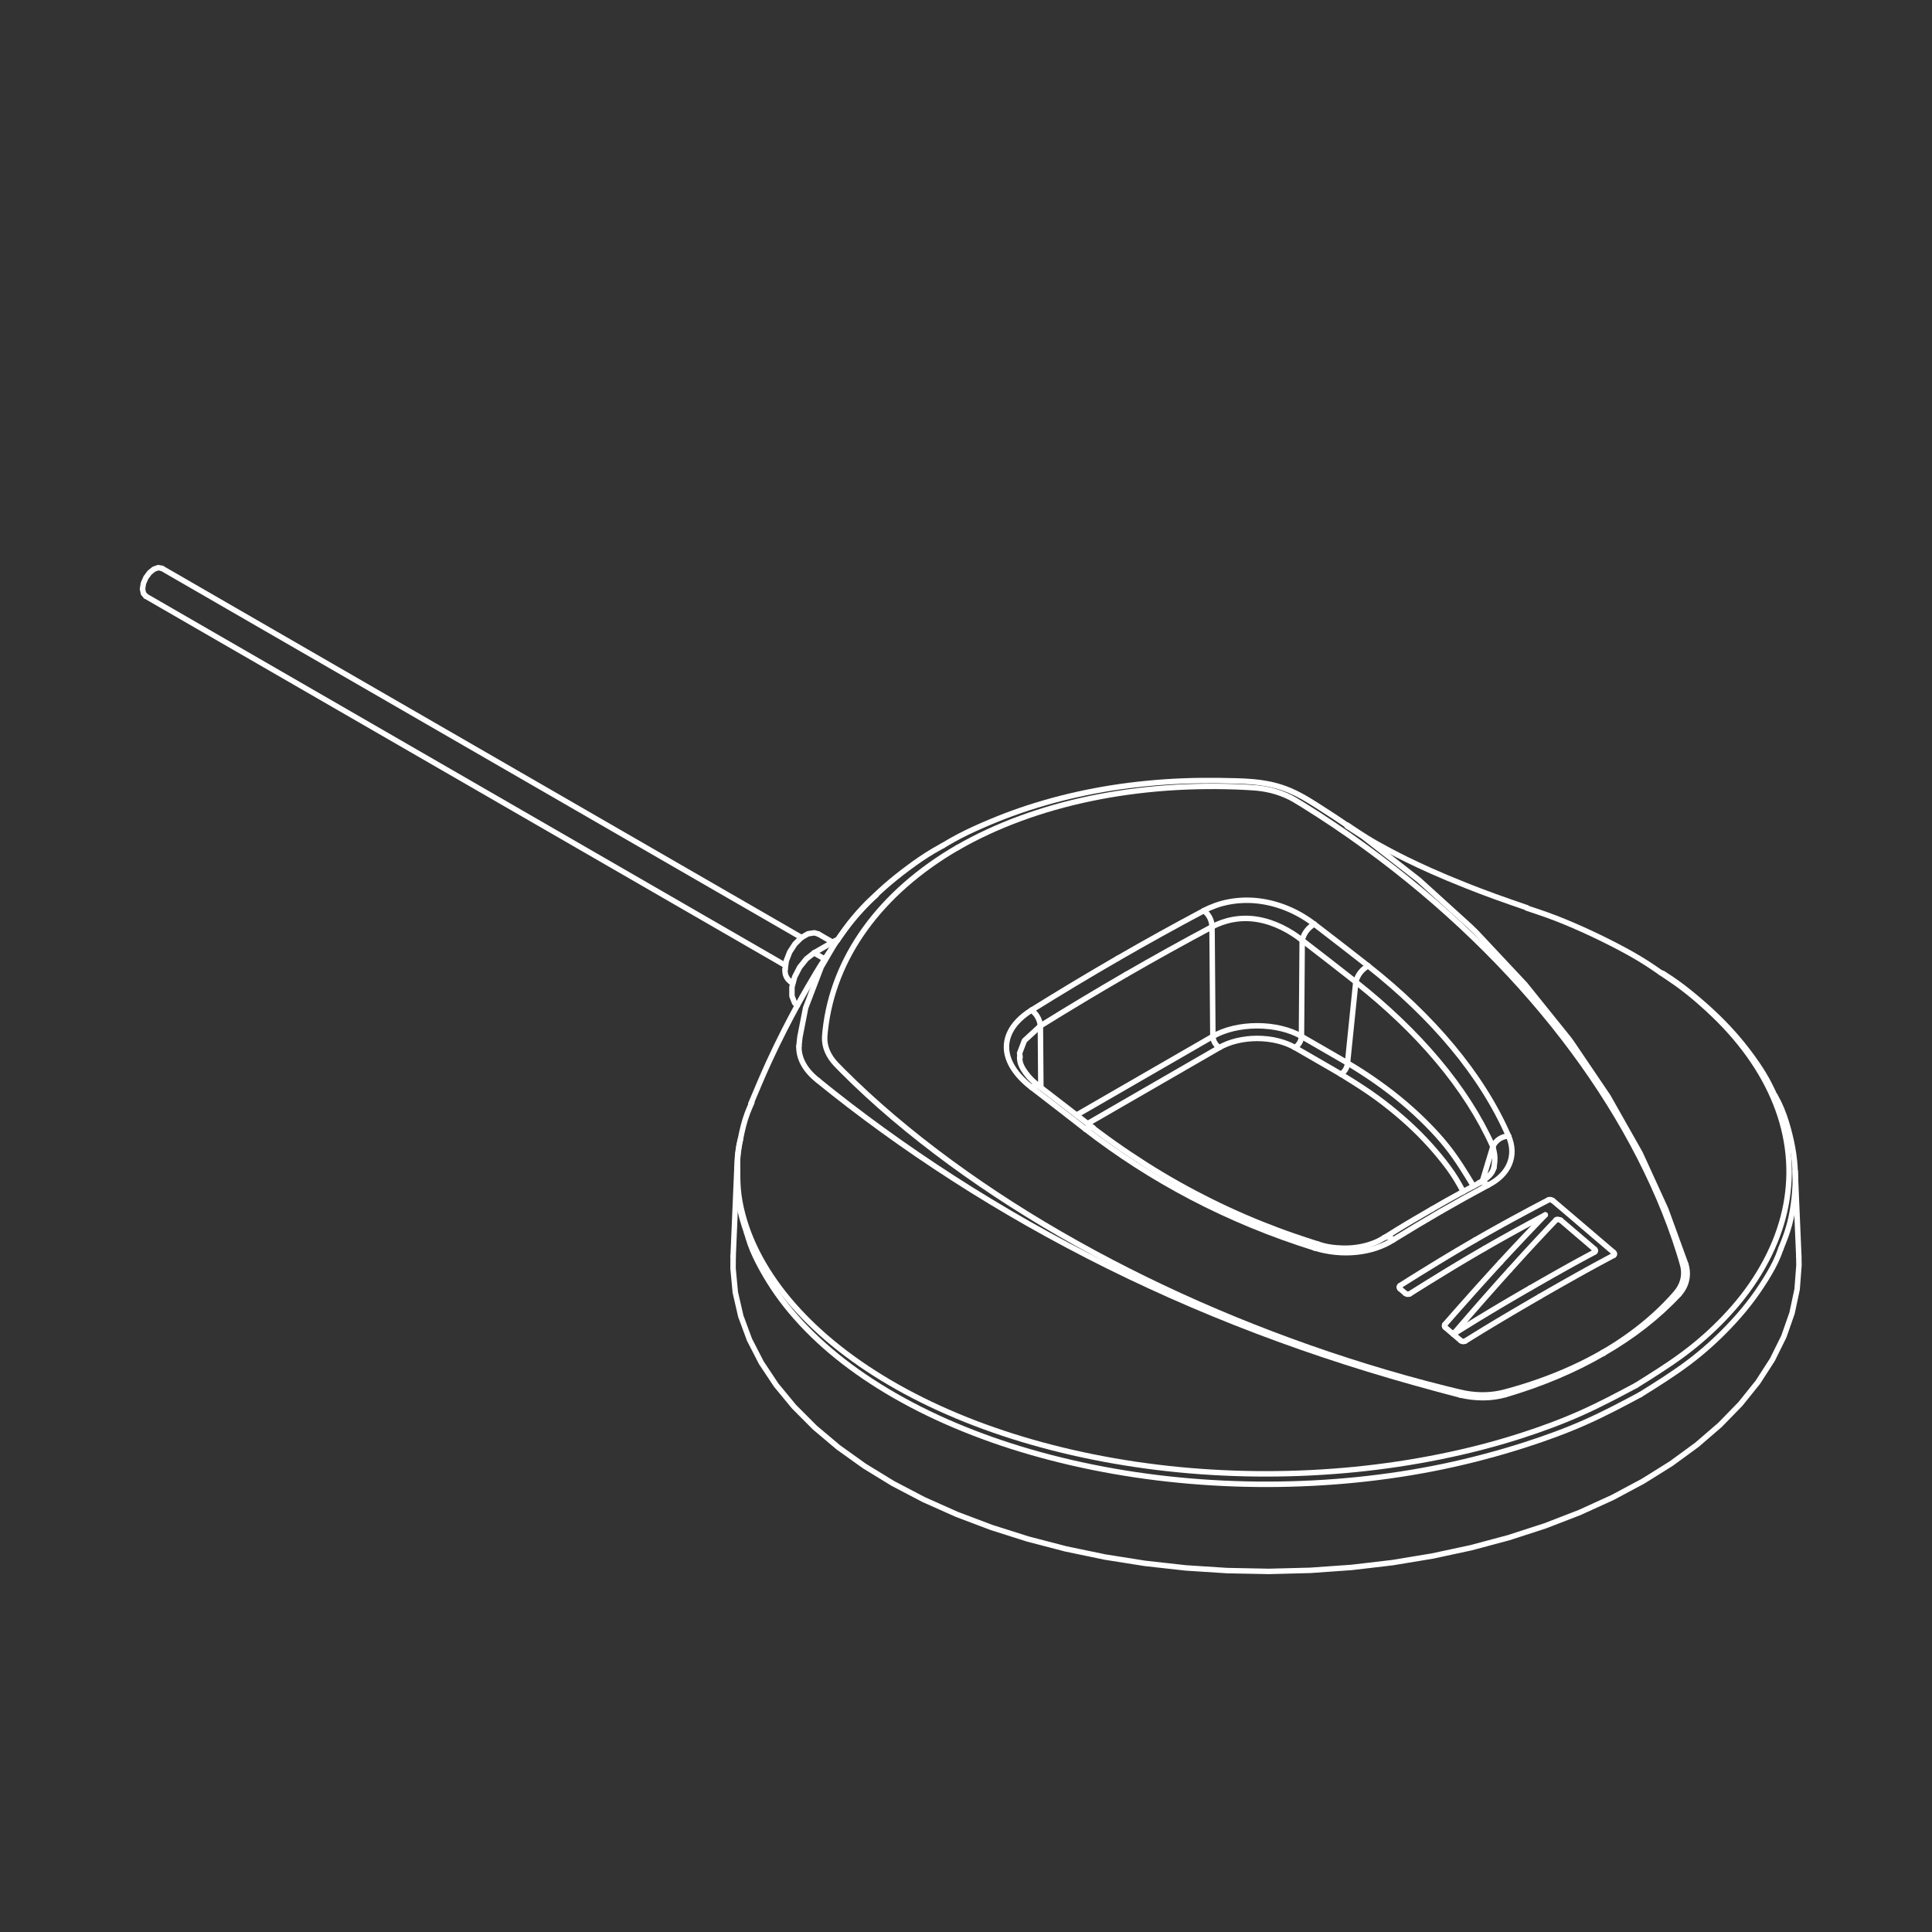 <svg viewBox="0 0 1417.32 1417.32" version="1.1" height="500mm" width="500mm" xmlns="http://www.w3.org/2000/svg" id="HC_charger">
  
  <rect x="0" y="0" width="1417.32" height="1417.32" fill="#333333" stroke="none"/>
  
  <defs>
    <style>
      .st0 {
        fill: none;
        stroke: #fff;
        stroke-linecap: round;
        stroke-linejoin: round;
        stroke-width: 4px;
      }
    </style>
  </defs>
  <g id="_x30_6IN">
    <g>
      <g id="SPLINE">
        <path d="M1091.6,869.45c-.07-.06-.15-.12-.22-.19-.41-.34-.84-.64-1.26-.89-.8-.47-1.6-.77-2.39-.94-.79-.16-1.56-.19-2.17.11-.22.11-.43.27-.63.42" class="st0"></path>
      </g>
      <g id="ARC">
        <path d="M1106.69,833.44c-5.02.12-9.51,3.13-11.52,7.73" class="st0"></path>
      </g>
      <g data-name="ARC" id="ARC1">
        <path d="M763.23,752.6c-.43-4.6-2.79-8.8-6.5-11.56" class="st0"></path>
      </g>
      <g data-name="SPLINE" id="SPLINE1">
        <path d="M1095.17,841.17c-1.21-2.71-2.49-5.43-3.83-8.13-1.34-2.7-2.74-5.39-4.19-8.07-2.92-5.36-6.07-10.68-9.46-15.96-3.39-5.28-7.02-10.53-10.86-15.72-3.84-5.19-7.89-10.31-12.16-15.38-8.52-10.14-17.89-20.06-27.93-29.65-5.02-4.8-10.21-9.52-15.56-14.16-2.68-2.32-5.4-4.63-8.16-6.91-2.76-2.29-5.57-4.56-8.4-6.8" class="st0"></path>
      </g>
      <g data-name="ARC" id="ARC2">
        <path d="M1003.7,708.58c-4.56,2.47-7.86,6.75-9.08,11.79" class="st0"></path>
      </g>
      <g id="LINE">
        <line y2="720.37" x2="994.62" y1="779.81" x1="988.54" class="st0"></line>
      </g>
      <g data-name="ARC" id="ARC3">
        <path d="M983.71,787.99c2.85-1.78,4.65-4.83,4.82-8.18" class="st0"></path>
      </g>
      <g data-name="SPLINE" id="SPLINE2">
        <path d="M763.23,752.6c10.49-6.52,20.98-12.92,31.47-19.21,10.49-6.29,20.99-12.48,31.49-18.54" class="st0"></path>
      </g>
      <g data-name="SPLINE" id="SPLINE3">
        <path d="M889.15,679.9c-10.49,5.59-20.99,11.31-31.48,17.13-10.5,5.82-20.99,11.76-31.49,17.82" class="st0"></path>
      </g>
      <g data-name="LINE" id="LINE1">
        <line y2="679.9" x2="889.15" y1="760.27" x1="889.76" class="st0"></line>
      </g>
      <g data-name="ARC" id="ARC4">
        <path d="M889.15,679.9c-.08-4.66-2.27-9.02-5.96-11.87" class="st0"></path>
      </g>
      <g data-name="ARC" id="ARC5">
        <path d="M889.76,760.27c.17,3.35,1.95,6.41,4.77,8.22" class="st0"></path>
      </g>
      <g data-name="ARC" id="ARC6">
        <path d="M964.18,677.94c-4.51,2.51-7.74,6.82-8.89,11.85" class="st0"></path>
      </g>
      <g data-name="SPLINE" id="SPLINE4">
        <path d="M955.29,689.8c-1.1-.88-2.24-1.75-3.42-2.59-1.17-.84-2.38-1.66-3.63-2.46-2.49-1.59-5.16-3.1-7.93-4.45s-5.66-2.55-8.69-3.55c-3.02-1-6.08-1.77-9.18-2.28-1.55-.26-3.12-.45-4.68-.57-1.56-.12-3.09-.17-4.61-.15-1.52.02-3.01.1-4.48.25-1.47.15-2.94.36-4.36.62-2.84.53-5.5,1.27-8.02,2.16-2.52.89-4.91,1.95-7.15,3.13" class="st0"></path>
      </g>
      <g data-name="SPLINE" id="SPLINE5">
        <path d="M889.76,760.27c2.14-1.24,4.49-2.35,7.01-3.31,2.52-.97,5.16-1.78,7.93-2.44,1.38-.33,2.8-.62,4.25-.87s2.92-.46,4.4-.63c2.95-.33,5.93-.5,8.95-.5,1.51,0,3.03.04,4.53.13,1.51.09,2.99.21,4.46.38,2.94.34,5.81.83,8.6,1.5,1.4.33,2.77.71,4.09,1.11,1.32.41,2.6.85,3.84,1.33,2.48.96,4.8,2.05,6.95,3.29" class="st0"></path>
      </g>
      <g data-name="LINE" id="LINE2">
        <line y2="689.8" x2="955.29" y1="760.27" x1="954.76" class="st0"></line>
      </g>
      <g data-name="SPLINE" id="SPLINE6">
        <path d="M994.62,720.37c-6.52-5.15-13.09-10.26-19.65-15.36-6.56-5.09-13.12-10.17-19.68-15.22" class="st0"></path>
      </g>
      <g data-name="SPLINE" id="SPLINE7">
        <path d="M954.76,760.27c3.18,1.84,6.36,3.67,9.55,5.51,3.18,1.84,6.36,3.67,9.55,5.51,3.18,1.84,6.37,3.67,9.54,5.51,1.72,1,3.43,2,5.14,3.01h0" class="st0"></path>
      </g>
      <g data-name="ARC" id="ARC7">
        <path d="M949.99,768.49c2.82-1.81,4.6-4.87,4.77-8.22" class="st0"></path>
      </g>
      <g data-name="LINE" id="LINE3">
        <line y2="703.54" x2="605.02" y1="699.03" x1="597.2" class="st0"></line>
      </g>
      <g id="LWPOLYLINE">
        <polyline points="613.88 690.15 612.81 691.58 602.46 709.42 591.01 739.37 586.79 760.95 586.11 767.48 586.11 767.48 586.11 767.48" class="st0"></polyline>
      </g>
      <g data-name="SPLINE" id="SPLINE8">
        <path d="M541.11,856.46c-.02,5.36-.05,10.72.41,16.05.53,6.15,1.69,12.27,3.28,18.32,1.59,6.05,3.61,12.03,6.09,17.97,2.56,6.12,5.6,12.2,9.08,18.2,3.49,6,7.42,11.94,11.78,17.78,4.22,5.65,8.85,11.21,13.86,16.65,5.01,5.45,10.41,10.79,16.18,15.99,5.93,5.35,12.25,10.55,18.94,15.6,6.69,5.04,13.74,9.93,21.15,14.63,7.17,4.56,14.66,8.95,22.46,13.16,7.79,4.21,15.88,8.24,24.24,12.06,8.6,3.93,17.48,7.66,26.62,11.16,9.14,3.5,18.54,6.77,28.16,9.81,9.34,2.95,18.89,5.68,28.62,8.17,9.73,2.5,19.64,4.76,29.69,6.79,10.34,2.08,20.83,3.92,31.44,5.49,10.61,1.57,21.33,2.88,32.12,3.92,10.49,1.01,21.05,1.77,31.65,2.27,10.6.5,21.23.76,31.87.75,10.94,0,21.88-.27,32.77-.81,10.9-.54,21.76-1.34,32.54-2.41,10.49-1.04,20.9-2.34,31.21-3.88,10.31-1.54,20.5-3.33,30.56-5.36,10.35-2.08,20.56-4.41,30.56-6.99,10-2.58,19.78-5.42,29.35-8.49,15.35-4.92,30.16-10.42,44.03-16.61,14.13-6.3,27.29-13.32,40.45-20.33" class="st0"></path>
      </g>
      <g data-name="SPLINE" id="SPLINE9">
        <path d="M1203.32,1023.12c-13.05,6.96-26.11,13.92-40.14,20.16-14.3,6.35-29.61,11.95-45.45,17-9.42,3-19.02,5.81-28.82,8.4-9.8,2.6-19.78,4.98-29.92,7.1-10.43,2.19-21.02,4.1-31.73,5.74-10.71,1.64-21.54,3.01-32.45,4.11-10.6,1.06-21.28,1.87-32,2.41-10.72.54-21.47.83-32.23.86-11.07.03-22.15-.22-33.18-.75-11.04-.52-22.03-1.32-32.95-2.39s-21.14-2.34-31.57-3.89c-10.42-1.55-20.74-3.36-30.91-5.41-10.46-2.11-20.77-4.48-30.89-7.1-10.12-2.62-20.04-5.49-29.74-8.6-9.42-3.02-18.62-6.28-27.57-9.75-8.96-3.47-17.66-7.16-26.09-11.05-8.67-4.01-17.05-8.24-25.11-12.67-8.06-4.43-15.79-9.06-23.17-13.87-7.18-4.68-14.02-9.54-20.5-14.56-6.49-5.02-12.62-10.2-18.37-15.53s-11.43-11.12-16.52-16.89c-5.1-5.77-9.79-11.67-14-17.68-4.1-5.84-7.75-11.78-11.08-17.79-3.33-6.01-6.33-12.1-8.53-18.28-.99-2.78-1.81-5.57-2.64-8.37" class="st0"></path>
      </g>
      <g data-name="SPLINE" id="SPLINE10">
        <path d="M1306.47,916.02c-.61,1.68-1.21,3.36-1.89,5.03-2.44,6.03-5.77,11.92-9.4,17.73-3.74,5.98-7.8,11.87-12.32,17.67-4.53,5.8-9.53,11.5-14.9,17.1-8.62,8.99-18.22,17.73-29.03,25.88-11.02,8.31-23.31,15.99-35.6,23.68" class="st0"></path>
      </g>
      <g data-name="LWPOLYLINE" id="LWPOLYLINE1">
        <polyline points="989.01 606.5 999.94 613.61 1040.89 645.54 1078.77 679.9 1083.19 684.23 1118.8 722.23 1150.75 761.93 1152.74 764.62 1179.64 804.37 1202.74 845.21 1203.7 847.09 1221.97 887.05 1236.76 927.64 1236.76 927.64 1236.76 927.64" class="st0"></polyline>
      </g>
      <g data-name="SPLINE" id="SPLINE11">
        <path d="M1200.21,1016.35c11.93-7.45,23.86-14.9,34.64-22.9,10.98-8.16,20.77-16.89,29.47-25.93,5.17-5.38,9.96-10.86,14.31-16.45,4.35-5.59,8.25-11.28,11.77-17.05,3.62-5.95,6.82-11.98,9.57-18.09,2.76-6.11,5.07-12.29,6.92-18.51,1.8-6.05,3.17-12.14,4.1-18.26.93-6.12,1.43-12.26,1.49-18.4.06-6.32-.35-12.63-1.22-18.93-.87-6.3-2.2-12.58-3.98-18.81-1.74-6.07-3.92-12.09-6.52-18.06s-5.62-11.87-9.07-17.7c-3.54-5.99-7.53-11.89-11.93-17.69-4.4-5.8-9.22-11.49-14.47-17.04-5.11-5.41-10.62-10.68-16.43-15.85-5.82-5.17-11.94-10.23-18.63-15.02-3.85-2.76-7.89-5.43-11.92-8.1" class="st0"></path>
      </g>
      <g data-name="LWPOLYLINE" id="LWPOLYLINE2">
        <polyline points="964.48 915.53 965.08 914.34 965.62 913.45 966.09 912.88 966.46 912.67 966.58 912.68" class="st0"></polyline>
      </g>
      <g data-name="LWPOLYLINE" id="LWPOLYLINE3">
        <polyline points="796.27 828.33 797.73 827.49 799.1 826.99 800.33 826.84 801.36 827.05 801.79 827.29" class="st0"></polyline>
      </g>
      <g data-name="SPLINE" id="SPLINE12">
        <path d="M1073.45,874.19c-1.7-3.12-3.39-6.25-5.29-9.33-3.55-5.78-7.81-11.41-12.39-16.95-4.48-5.42-9.27-10.75-14.45-15.95-5.22-5.24-10.83-10.34-16.77-15.32-6.06-5.08-12.46-10.04-19.3-14.77-6.89-4.77-14.22-9.32-21.55-13.87" class="st0"></path>
      </g>
      <g data-name="LINE" id="LINE4">
        <line y2="824.28" x2="797.89" y1="768.49" x1="894.53" class="st0"></line>
      </g>
      <g data-name="LWPOLYLINE" id="LWPOLYLINE4">
        <polyline points="756.73 797.7 758.19 796.89 759.56 796.41 760.79 796.28 761.83 796.52 762.31 796.8" class="st0"></polyline>
      </g>
      <g data-name="LWPOLYLINE" id="LWPOLYLINE5">
        <path d="M1095.93,856.72l.47-3.49c.38-2.83.25-5.71-.4-8.49l-.83-3.57h0" class="st0"></path>
      </g>
      <g data-name="LWPOLYLINE" id="LWPOLYLINE6">
        <polyline points="748.35 775.62 747.99 772.6 751.51 763.39 763.23 752.6 763.23 752.6 763.23 752.6" class="st0"></polyline>
      </g>
      <g data-name="LINE" id="LINE5">
        <line y2="841.17" x2="1095.17" y1="866.24" x1="1087.57" class="st0"></line>
      </g>
      <g data-name="LINE" id="LINE6">
        <line y2="752.6" x2="763.23" y1="797.81" x1="763.57" class="st0"></line>
      </g>
      <g data-name="SPLINE" id="SPLINE13">
        <path d="M988.54,779.81h0c7.63,4.52,14.92,9.25,21.86,14.16,6.94,4.9,13.52,9.98,19.71,15.22,6.02,5.09,11.68,10.34,16.99,15.71,5.32,5.37,10.3,10.86,14.74,16.49,7.35,9.32,13.22,19.03,19.08,28.74" class="st0"></path>
      </g>
      <g data-name="LINE" id="LINE7">
        <line y2="760.27" x2="889.76" y1="818" x1="789.75" class="st0"></line>
      </g>
      <g data-name="LINE" id="LINE8">
        <line y2="685.21" x2="600.41" y1="691.2" x1="610.77" class="st0"></line>
      </g>
      <g data-name="LINE" id="LINE9">
        <line y2="721.11" x2="581.57" y1="720.29" x1="580.16" class="st0"></line>
      </g>
      <g data-name="LINE" id="LINE10">
        <line y2="416.95" x2="118.83" y1="687.77" x1="587.96" class="st0"></line>
      </g>
      <g data-name="LINE" id="LINE11">
        <line y2="708.23" x2="576.15" y1="437.41" x1="107.02" class="st0"></line>
      </g>
      <g data-name="SPLINE" id="SPLINE14">
        <path d="M613.95,690.2c-2.93,4.29-5.86,8.59-8.7,12.97-4.28,6.6-8.35,13.41-12.31,20.24-2.92,5.04-5.77,10.09-8.56,15.19-3.08,5.65-6.09,11.37-9.03,17.15-3.92,7.72-7.74,15.56-11.38,23.53-4.58,10.03-8.87,20.27-13.17,30.5" class="st0"></path>
      </g>
      <g data-name="LINE" id="LINE12">
        <line y2="859.18" x2="1316.94" y1="921.5" x1="1319.61" class="st0"></line>
      </g>
      <g data-name="LINE" id="LINE13">
        <line y2="921.5" x2="537.84" y1="856.25" x1="540.63" class="st0"></line>
      </g>
      <g data-name="SPLINE" id="SPLINE15">
        <path d="M691.59,620.36c-2.26,1.25-4.51,2.5-6.71,3.8-6.59,3.87-12.7,8.13-18.6,12.53-5.93,4.41-11.65,8.96-17.06,13.71-5.4,4.75-10.48,9.7-15.32,14.79-4.82,5.06-9.4,10.27-13.43,15.75-2.18,2.95-4.19,5.98-6.21,9.02" class="st0"></path>
      </g>
      <g data-name="SPLINE" id="SPLINE16">
        <path d="M989.3,606.25c-1.07-.77-2.15-1.53-3.23-2.29-4.78-3.34-9.8-6.52-14.76-9.72-3.75-2.42-7.46-4.85-11.37-7.2-2.96-1.78-6.02-3.5-9.22-5.07-3.09-1.51-6.3-2.88-9.63-4.02-3.71-1.27-7.55-2.26-11.44-2.99-3.44-.65-6.92-1.11-10.39-1.42-3.89-.35-7.78-.51-11.66-.64-4.68-.15-9.34-.24-14-.29-8.54-.08-17.07,0-25.53.33-8.94.34-17.82.95-26.6,1.8-8.78.85-17.47,1.95-26.04,3.3-8.47,1.34-16.83,2.93-25.04,4.75-8.21,1.83-16.29,3.89-24.2,6.19-7.97,2.31-15.77,4.84-23.37,7.61-7.64,2.78-15.07,5.8-22.35,8.98-7.3,3.19-14.44,6.55-21.13,10.29-2.61,1.46-5.14,2.97-7.68,4.49" class="st0"></path>
      </g>
      <g data-name="SPLINE" id="SPLINE17">
        <path d="M1120.23,665.94c-8.11-2.79-16.21-5.58-24.18-8.47-6.93-2.52-13.76-5.13-20.51-7.81-4.73-1.88-9.43-3.79-14.08-5.74-3.88-1.63-7.73-3.29-11.54-5-3.04-1.35-6.07-2.73-9.07-4.14-3.02-1.41-6.02-2.85-9-4.31-4.17-2.05-8.29-4.16-12.36-6.32-5.74-3.03-11.39-6.15-16.83-9.51-4.83-2.98-9.49-6.14-14.15-9.29" class="st0"></path>
      </g>
      <g data-name="SPLINE" id="SPLINE18">
        <path d="M1301.1,801.88c-1.48-3.09-2.97-6.19-4.62-9.24-2.96-5.45-6.47-10.78-10.24-16.04-3.79-5.28-7.85-10.48-12.23-15.58-4.39-5.1-9.1-10.1-14.13-14.98-5.02-4.87-10.36-9.61-15.92-14.27-5.54-4.63-11.3-9.18-17.59-13.45-2.16-1.46-4.38-2.89-6.59-4.32" class="st0"></path>
      </g>
      <g data-name="SPLINE" id="SPLINE19">
        <path d="M966.6,912.61c-5.64-1.83-11.28-3.66-16.87-5.58-8.24-2.83-16.35-5.86-24.34-9.07-8.65-3.47-17.14-7.16-25.47-11.03-8.07-3.75-15.97-7.69-23.72-11.78-8.18-4.32-16.17-8.82-23.96-13.48-7.95-4.76-15.69-9.69-23.24-14.75-7.74-5.18-15.28-10.5-22.58-15.96-1.58-1.19-3.16-2.38-4.73-3.57" class="st0"></path>
      </g>
      <g data-name="SPLINE" id="SPLINE20">
        <path d="M1015.57,907.84c-.28.19-.56.37-.85.55-2.15,1.37-4.38,2.47-6.84,3.44-2.6,1.02-5.47,1.89-8.48,2.53-2.98.64-6.1,1.05-9.29,1.23-3.2.18-6.47.11-9.75-.17-3.27-.28-6.55-.77-9.7-1.6-1.38-.36-2.73-.79-4.08-1.22" class="st0"></path>
      </g>
      <g data-name="SPLINE" id="SPLINE21">
        <path d="M1050.43,887.06c-8.51,4.92-17.02,9.84-25.6,15.13-3.08,1.9-6.17,3.84-9.26,5.79" class="st0"></path>
      </g>
      <g data-name="SPLINE" id="SPLINE22">
        <path d="M1084.92,867.95c-7.79,4.15-15.58,8.31-23.42,12.74-3.67,2.07-7.34,4.2-11.02,6.33" class="st0"></path>
      </g>
      <g data-name="SPLINE" id="SPLINE23">
        <path d="M801.85,827.34c-.72-.56-1.43-1.11-2.15-1.67-12.51-9.69-24.96-19.27-37.41-28.85" class="st0"></path>
      </g>
      <g data-name="SPLINE" id="SPLINE24">
        <path d="M1095.93,856.72c-.39,1.11-.79,2.22-1.48,3.33-.84,1.34-2.11,2.68-3.56,3.92-1.24,1.06-2.61,2.05-4.46,3.04-.49.26-1.02.53-1.55.79" class="st0"></path>
      </g>
      <g data-name="SPLINE" id="SPLINE25">
        <path d="M762.37,796.82c-.57-.43-1.14-.87-1.69-1.31-2.32-1.84-4.27-3.73-5.98-5.67-1.58-1.8-2.94-3.64-4.03-5.45-1.12-1.86-1.94-3.68-2.31-5.37-.25-1.16-.3-2.26-.34-3.35" class="st0"></path>
      </g>
      <g data-name="LWPOLYLINE" id="LWPOLYLINE7">
        <polyline points="584.92 737.62 582.94 735.79 580.98 730.71 580.98 724.11 582.94 716.77 586.62 709.59 591.57 703.43 597.2 699.03" class="st0"></polyline>
      </g>
      <g data-name="LINE" id="LINE14">
        <line y2="689.91" x2="613" y1="699.03" x1="597.2" class="st0"></line>
      </g>
      <g data-name="LWPOLYLINE" id="LWPOLYLINE8">
        <polyline points="575.96 711.02 576.82 704.86 579.31 698.45 583.12 692.56 587.79 687.9 592.77 685.03 597.44 684.3 600.41 685.21" class="st0"></polyline>
      </g>
      <g data-name="ARC" id="ARC8">
        <path d="M575.96,711.02c-.48,3.64,1.15,7.23,4.2,9.27" class="st0"></path>
      </g>
      <g data-name="LWPOLYLINE" id="LWPOLYLINE9">
        <polyline points="104.57 432 105.21 427.94 107.02 423.77 109.73 420.11 112.92 417.53 116.12 416.42 118.83 416.95" class="st0"></polyline>
      </g>
      <g data-name="LWPOLYLINE" id="LWPOLYLINE10">
        <polyline points="107.02 437.41 107.02 437.41 105.21 435.33 104.57 432" class="st0"></polyline>
      </g>
      <g data-name="SPLINE" id="SPLINE26">
        <path d="M642.75,656.64c-.93.8-1.85,1.61-2.76,2.42-5.42,4.87-10.14,10.13-14.49,15.54-4.1,5.09-7.86,10.32-11.62,15.54" class="st0"></path>
      </g>
      <g data-name="SPLINE" id="SPLINE27">
        <path d="M586.11,767.48c-.04,1.12,0,2.25.12,3.36.12,1.12.32,2.23.61,3.34.57,2.22,1.46,4.44,2.66,6.57,1.19,2.13,2.68,4.19,4.47,6.19.9,1,1.87,1.99,2.91,2.96,1.04.97,2.17,1.92,3.33,2.82" class="st0"></path>
      </g>
      <g data-name="SPLINE" id="SPLINE28">
        <path d="M600.22,792.73c1.88,1.52,3.76,3.06,5.66,4.58,1.9,1.53,3.81,3.06,5.74,4.58,3.86,3.05,7.77,6.1,11.73,9.14,7.93,6.08,16.06,12.14,24.36,18.15,16.59,12.01,33.83,23.79,51.66,35.27,17.84,11.48,36.31,22.66,55.27,33.42,18.96,10.76,38.41,21.09,58.36,30.98,19.95,9.89,40.43,19.34,61.27,28.26,20.83,8.92,42.05,17.32,63.66,25.21,10.8,3.94,21.71,7.76,32.67,11.43,10.97,3.68,22,7.21,33.1,10.62,11.1,3.4,22.26,6.67,33.48,9.82,5.61,1.57,11.23,3.12,16.87,4.64,2.82.76,5.64,1.51,8.47,2.26,1.41.37,2.82.75,4.24,1.12s2.83.73,4.24,1.11" class="st0"></path>
      </g>
      <g data-name="SPLINE" id="SPLINE29">
        <path d="M1070.99,1023.33c2.81.69,5.68,1.2,8.56,1.54,2.87.34,5.72.5,8.54.49,1.41,0,2.81-.06,4.21-.15s2.79-.24,4.15-.43c2.73-.38,5.36-.92,7.88-1.65" class="st0"></path>
      </g>
      <g data-name="SPLINE" id="SPLINE30">
        <path d="M1104.33,1023.12c1.63-.5,3.27-.98,4.9-1.48,1.63-.5,3.25-1.01,4.86-1.53,3.22-1.04,6.41-2.12,9.57-3.23,6.31-2.23,12.48-4.62,18.48-7.15,6-2.53,11.85-5.21,17.55-8.03,5.69-2.82,11.23-5.8,16.59-8.9" class="st0"></path>
      </g>
      <g data-name="SPLINE" id="SPLINE31">
        <path d="M551.53,808.87c-1.13,2.55-2.25,5.1-3.22,7.67-2.36,6.24-3.8,12.58-5.06,18.91-1.22,6.13-2.26,12.26-2.2,18.43,0,.86.04,1.72.07,2.58" class="st0"></path>
      </g>
      <g data-name="SPLINE" id="SPLINE32">
        <path d="M547.77,904.32c-1.22-3.6-2.43-7.19-3.41-10.81-1.73-6.41-2.71-12.87-3.25-19.29-.52-6.22-.62-12.41-.45-18.59.18-6.23.64-12.45,2.24-18.63.1-.37.2-.74.3-1.11" class="st0"></path>
      </g>
      <g data-name="SPLINE" id="SPLINE33">
        <path d="M1302.03,803.47c.95,1.77,1.91,3.54,2.78,5.32,3.03,6.16,5.13,12.47,6.89,18.8,1.71,6.15,3.1,12.32,4.01,18.51.91,6.19,1.36,12.41,1.34,18.63-.01,6.4-.51,12.79-1.42,19.16-.91,6.37-2.23,12.73-4.25,19-1.41,4.41-3.17,8.77-4.92,13.13" class="st0"></path>
      </g>
      <g data-name="LWPOLYLINE" id="LWPOLYLINE11">
        <polyline points="1319.61 921.5 1319.72 928.23 1318.38 945.82 1314.66 963.3 1308.6 980.56 1300.22 997.49 1289.58 1013.99 1276.75 1029.96 1261.8 1045.31 1244.82 1059.94 1225.92 1073.75 1205.21 1086.68 1182.82 1098.64 1158.88 1109.55 1133.54 1119.35 1106.95 1127.98 1079.29 1135.39 1050.7 1141.53 1021.37 1146.37 991.48 1149.87 961.21 1152.01 930.74 1152.79 900.25 1152.19 869.94 1150.23 839.99 1146.9 810.58 1142.24 781.89 1136.27 754.09 1129.03 727.35 1120.55 701.84 1110.9 677.71 1100.14 655.1 1088.31 634.17 1075.51 615.02 1061.8 597.78 1047.28 582.56 1032.02 569.44 1016.13 558.51 999.69 549.83 982.81 543.46 965.59 539.43 948.14 537.77 930.55 537.84 921.5" class="st0"></polyline>
      </g>
      <g data-name="SPLINE" id="SPLINE34">
        <path d="M1175.68,992.25c-7.09,4.09-14.54,7.9-22.26,11.42-7.72,3.52-15.73,6.75-24.04,9.7-4.15,1.47-8.37,2.87-12.65,4.19-2.14.66-4.29,1.3-6.45,1.92-2.16.62-4.34,1.22-6.54,1.8-2.19.58-4.47,1.05-6.84,1.4-2.37.34-4.84.55-7.31.62s-4.97,0-7.48-.2-5.06-.56-7.54-1.03c-1.24-.24-2.45-.52-3.66-.81-1.21-.29-2.43-.57-3.64-.86-2.42-.58-4.84-1.17-7.26-1.78-4.83-1.2-9.64-2.44-14.44-3.71-9.6-2.54-19.14-5.21-28.63-8-18.97-5.58-37.74-11.64-56.3-18.15-18.56-6.52-36.82-13.47-54.76-20.82-17.94-7.36-35.58-15.13-52.9-23.32-8.66-4.09-17.24-8.29-25.71-12.58s-16.83-8.67-25.1-13.14c-16.52-8.95-32.64-18.27-48.33-27.97-7.84-4.85-15.59-9.8-23.2-14.84-7.61-5.03-15.09-10.15-22.44-15.35-14.69-10.4-28.85-21.13-42.44-32.21-13.59-11.08-26.62-22.54-38.88-34.31-3.07-2.94-6.09-5.91-9.06-8.89-1.49-1.49-2.96-2.99-4.4-4.5-1.44-1.51-2.73-3.1-3.82-4.72-1.09-1.62-1.98-3.28-2.69-4.96-.71-1.69-1.23-3.42-1.55-5.13-.32-1.72-.44-3.42-.38-5.11.03-.84.12-1.68.19-2.52.07-.84.15-1.67.24-2.51.35-3.33.84-6.64,1.42-9.93.59-3.29,1.28-6.56,2.09-9.81,1.61-6.5,3.66-12.9,6.14-19.19,1.24-3.14,2.59-6.26,4.04-9.34,1.46-3.09,3.02-6.14,4.68-9.15,3.32-6.01,7.05-11.85,11.16-17.51,8.22-11.33,17.98-21.97,29.3-31.91,5.66-4.97,11.73-9.78,18.12-14.34,3.2-2.28,6.47-4.5,9.84-6.67,1.68-1.08,3.39-2.15,5.12-3.2,1.73-1.05,3.47-2.08,5.24-3.11" class="st0"></path>
      </g>
      <g data-name="SPLINE" id="SPLINE35">
        <path d="M1176.27,992.8c-.2-.19-.4-.37-.6-.56" class="st0"></path>
      </g>
      <g data-name="SPLINE" id="SPLINE36">
        <path d="M819.91,703.1c-10.54,6.09-21.09,12.29-31.62,18.62-10.53,6.32-21.06,12.76-31.56,19.32" class="st0"></path>
      </g>
      <g data-name="SPLINE" id="SPLINE37">
        <path d="M756.73,741.04c-2.72,1.7-5.2,3.53-7.42,5.51-2.22,1.98-4.18,4.1-5.83,6.4-.82,1.15-1.56,2.34-2.19,3.56s-1.17,2.45-1.61,3.72c-.44,1.27-.77,2.56-1,3.88-.23,1.32-.34,2.66-.34,3.99,0,2.66.46,5.33,1.34,8,.44,1.33.99,2.66,1.63,3.96.64,1.3,1.37,2.57,2.18,3.83,1.63,2.51,3.61,4.95,5.84,7.26,2.23,2.31,4.7,4.49,7.4,6.56" class="st0"></path>
      </g>
      <g data-name="SPLINE" id="SPLINE38">
        <path d="M756.73,797.7c6.59,5.07,13.18,10.15,19.77,15.26,6.59,5.11,13.15,10.24,19.77,15.37" class="st0"></path>
      </g>
      <g data-name="SPLINE" id="SPLINE39">
        <path d="M796.27,828.33c11.8,9.15,24.17,17.91,37.13,26.25,12.97,8.34,26.57,16.28,40.67,23.66,7.05,3.69,14.23,7.24,21.55,10.66,7.32,3.42,14.77,6.7,22.33,9.82,15.1,6.24,30.61,11.84,46.54,16.81" class="st0"></path>
      </g>
      <g data-name="SPLINE" id="SPLINE40">
        <path d="M964.48,915.53c4.99,1.56,10.12,2.59,15.38,3.1,5.26.51,10.43.48,15.5-.06,2.53-.27,5.05-.68,7.47-1.2,2.42-.52,4.76-1.17,7.01-1.93,2.26-.76,4.44-1.65,6.52-2.64,2.08-1,4.04-2.1,5.88-3.3" class="st0"></path>
      </g>
      <g data-name="SPLINE" id="SPLINE41">
        <path d="M1022.25,909.49c11.68-7.21,23.32-14.19,34.88-20.87" class="st0"></path>
      </g>
      <g data-name="LINE" id="LINE15">
        <line y2="606.5" x2="989.01" y1="605.92" x1="988.13" class="st0"></line>
      </g>
      <g data-name="SPLINE" id="SPLINE42">
        <path d="M1236.76,927.64c.59,1.97.91,3.95.98,5.91s-.12,3.87-.56,5.74c-.22.93-.5,1.86-.85,2.77s-.76,1.81-1.24,2.69c-.95,1.75-2.15,3.41-3.59,4.97" class="st0"></path>
      </g>
      <g data-name="SPLINE" id="SPLINE43">
        <path d="M1231.5,949.71c-.96,1-1.91,2.01-2.88,3.02-.97,1-1.96,1.99-2.96,2.98-2,1.97-4.05,3.92-6.15,5.84-4.21,3.84-8.63,7.56-13.24,11.16-4.61,3.6-9.42,7.07-14.42,10.42-5,3.35-10.21,6.57-15.58,9.67" class="st0"></path>
      </g>
      <g data-name="SPLINE" id="SPLINE44">
        <path d="M1175.68,992.25c7.09-4.09,13.82-8.47,20.17-13.07,6.35-4.6,12.32-9.44,17.91-14.52,2.8-2.54,5.5-5.14,8.09-7.78,1.3-1.32,2.56-2.66,3.81-4,1.25-1.34,2.45-2.71,3.64-4.08,1.19-1.37,2.22-2.81,3.08-4.33.86-1.52,1.54-3.13,2.01-4.76.47-1.63.75-3.3.82-5s-.06-3.45-.39-5.16c-.16-.86-.4-1.71-.64-2.55s-.48-1.69-.73-2.54c-.5-1.69-1.01-3.39-1.53-5.08-1.05-3.38-2.15-6.76-3.3-10.14-2.31-6.75-4.81-13.48-7.49-20.2-5.37-13.43-11.47-26.8-18.27-40.1-6.8-13.3-14.28-26.48-22.41-39.5-8.13-13.03-16.9-25.91-26.34-38.65-4.72-6.37-9.6-12.7-14.63-18.98-5.03-6.27-10.21-12.49-15.54-18.66-10.67-12.33-21.94-24.45-33.83-36.34-5.95-5.95-12.05-11.84-18.3-17.67-6.25-5.82-12.64-11.57-19.16-17.24-13.06-11.34-26.67-22.38-40.89-33.1-14.22-10.72-29.06-21.13-44.47-31.08-3.85-2.49-7.74-4.95-11.67-7.38-1.96-1.22-3.94-2.43-5.94-3.61-2-1.18-4.15-2.28-6.37-3.25-2.22-.97-4.51-1.82-6.87-2.55-2.36-.73-4.81-1.35-7.28-1.83-2.46-.48-4.93-.83-7.39-1.06-1.23-.11-2.47-.19-3.7-.27-1.24-.08-2.47-.16-3.71-.23-4.94-.28-9.89-.45-14.81-.55-4.93-.11-9.84-.14-14.74-.09-9.8.09-19.53.48-29.14,1.18-4.81.35-9.59.77-14.34,1.27-4.76.5-9.49,1.08-14.16,1.73-9.34,1.3-18.48,2.89-27.42,4.76-17.89,3.74-34.99,8.61-51.29,14.61-8.15,3-16.12,6.3-23.78,9.85-3.83,1.77-7.59,3.61-11.27,5.52-1.84.95-3.67,1.92-5.47,2.91-1.8.99-3.58,1.99-5.35,3.01" class="st0"></path>
      </g>
      <g data-name="SPLINE" id="SPLINE45">
        <path d="M1218.31,713.55c-3.09-2.15-6.18-4.3-9.39-6.38-7.29-4.73-15.19-9.15-23.35-13.38-7.96-4.14-16.15-8.11-24.59-11.91-8.44-3.8-17.12-7.44-26.19-10.7-4.81-1.73-9.72-3.35-14.64-4.98" class="st0"></path>
      </g>
      <g data-name="SPLINE" id="SPLINE46">
        <path d="M1091.6,869.45c-11.42,6.13-22.9,12.49-34.47,19.17" class="st0"></path>
      </g>
      <g data-name="SPLINE" id="SPLINE47">
        <path d="M1106.69,833.44c1.54,3.55,2.36,7.07,2.46,10.56s-.53,6.81-1.86,9.96c-.66,1.57-1.51,3.11-2.51,4.56-1,1.45-2.16,2.82-3.47,4.12-1.31,1.3-2.79,2.53-4.42,3.67s-3.38,2.19-5.28,3.14" class="st0"></path>
      </g>
      <g data-name="SPLINE" id="SPLINE48">
        <path d="M1003.7,708.58c11.68,9.22,22.7,18.76,33,28.64,10.3,9.88,19.92,20.12,28.65,30.6,4.37,5.24,8.52,10.54,12.45,15.92,3.93,5.37,7.64,10.82,11.1,16.3,6.92,10.96,12.87,22.09,17.79,33.41" class="st0"></path>
      </g>
      <g data-name="SPLINE" id="SPLINE49">
        <path d="M964.18,677.94c6.6,5.06,13.19,10.14,19.78,15.25,6.59,5.1,13.19,10.22,19.74,15.39" class="st0"></path>
      </g>
      <g data-name="SPLINE" id="SPLINE50">
        <path d="M883.2,668.03c2.74-1.45,5.64-2.72,8.71-3.81s6.33-1.97,9.81-2.62c1.74-.32,3.52-.59,5.32-.78,1.8-.19,3.62-.31,5.47-.37,1.85-.05,3.72-.04,5.62.05,1.9.09,3.82.26,5.71.5,3.79.48,7.54,1.25,11.24,2.28,1.85.52,3.68,1.1,5.47,1.74s3.53,1.33,5.23,2.07c3.41,1.48,6.69,3.17,9.76,5,3.07,1.82,5.94,3.77,8.64,5.85" class="st0"></path>
      </g>
      <g data-name="SPLINE" id="SPLINE51">
        <path d="M819.91,703.1c10.54-6.09,21.08-12.05,31.63-17.89,10.54-5.84,21.1-11.57,31.66-17.17" class="st0"></path>
      </g>
      <g data-name="SPLINE" id="SPLINE52">
        <path d="M1022.25,909.49c-.08-.06-.15-.12-.23-.18-.42-.33-.85-.63-1.28-.88-.8-.47-1.6-.78-2.36-.95-.77-.17-1.51-.21-2.07.06-.24.11-.44.28-.65.45" class="st0"></path>
      </g>
      <g data-name="SPLINE" id="SPLINE53">
        <path d="M949.99,768.49c-1.83-1.06-3.81-2-5.93-2.82-2.11-.82-4.38-1.54-6.76-2.12-2.38-.58-4.83-1.01-7.34-1.31-1.25-.15-2.52-.26-3.81-.34-1.28-.08-2.58-.11-3.87-.11-2.57,0-5.11.15-7.63.44-2.52.29-5.02.73-7.38,1.31-2.36.57-4.62,1.27-6.76,2.11-2.15.83-4.15,1.78-5.98,2.84" class="st0"></path>
      </g>
      <g data-name="SPLINE" id="SPLINE54">
        <path d="M983.71,787.99c-2.78-1.64-5.59-3.27-8.41-4.89s-5.63-3.25-8.44-4.87c-5.63-3.25-11.25-6.5-16.88-9.74" class="st0"></path>
      </g>
    </g>
    <g>
      <g data-name="LINE" id="LINE16">
        <line y2="973.69" x2="1060.15" y1="978.78" x1="1066.11" class="st0"></line>
      </g>
      <g data-name="LINE" id="LINE17">
        <line y2="978.78" x2="1066.11" y1="983.55" x1="1071.69" class="st0"></line>
      </g>
      <g data-name="SPLINE" id="SPLINE55">
        <path d="M1074.79,983.85c-.25.09-.51.18-.78.25-.25.06-.51.1-.78.07s-.53-.12-.77-.22c-.27-.12-.52-.26-.77-.4" class="st0"></path>
      </g>
      <g data-name="SPLINE" id="SPLINE56">
        <path d="M1129.62,951.09c-2.24,1.3-4.48,2.59-6.72,3.9-2.31,1.34-4.62,2.69-6.93,4.04-2.28,1.33-4.56,2.67-6.84,4.02-2.28,1.34-4.56,2.7-6.85,4.06-2.28,1.36-4.57,2.73-6.86,4.1-2.29,1.38-4.58,2.76-6.87,4.16-2.29,1.4-4.59,2.8-6.88,4.22-2.3,1.42-4.59,2.85-6.89,4.28" class="st0"></path>
      </g>
      <g data-name="SPLINE" id="SPLINE57">
        <path d="M1027.07,943.13c2.42-1.53,4.84-3.05,7.25-4.57,2.18-1.37,4.37-2.73,6.55-4.09,4.6-2.85,9.19-5.68,13.77-8.47,2.35-1.43,4.69-2.85,7.04-4.26,2.23-1.34,4.46-2.67,6.68-3.99,2.31-1.37,4.62-2.74,6.93-4.08,2.25-1.31,4.49-2.62,6.74-3.92" class="st0"></path>
      </g>
      <g data-name="SPLINE" id="SPLINE58">
        <path d="M1027.01,945.42c-.09-.12-.18-.24-.26-.36-.06-.08-.11-.17-.16-.25-.11-.19-.19-.4-.18-.59s.1-.38.22-.55c.13-.19.29-.36.46-.53" class="st0"></path>
      </g>
      <g data-name="LINE" id="LINE18">
        <line y2="945.42" x2="1027.01" y1="948.89" x1="1031.08" class="st0"></line>
      </g>
      <g data-name="SPLINE" id="SPLINE59">
        <path d="M1034.18,949.18c-.25.09-.51.19-.78.25-.25.06-.51.1-.78.08s-.53-.11-.77-.22c-.27-.12-.52-.26-.77-.4" class="st0"></path>
      </g>
      <g data-name="SPLINE" id="SPLINE60">
        <path d="M1089.12,915.85c-1.49.86-2.98,1.72-4.47,2.59-1.52.88-3.03,1.77-4.55,2.66-1.55.91-3.09,1.82-4.64,2.74-2.22,1.32-4.44,2.64-6.67,3.98-2.35,1.41-4.7,2.83-7.05,4.26-4.58,2.78-9.17,5.6-13.76,8.45-2.17,1.35-4.35,2.7-6.52,4.06-2.43,1.52-4.85,3.05-7.28,4.58" class="st0"></path>
      </g>
      <g data-name="SPLINE" id="SPLINE61">
        <path d="M1059.94,971.66c1.81-2.07,3.63-4.14,5.44-6.21,1.62-1.84,3.23-3.67,4.85-5.5,3.42-3.87,6.84-7.72,10.25-11.53,1.74-1.94,3.48-3.88,5.21-5.81,1.67-1.85,3.33-3.69,5-5.53,1.7-1.88,3.4-3.74,5.09-5.6,1.69-1.85,3.38-3.69,5.07-5.53" class="st0"></path>
      </g>
      <g data-name="SPLINE" id="SPLINE62">
        <path d="M1060.15,973.69c-.13-.17-.25-.34-.35-.52-.1-.17-.17-.34-.19-.51-.02-.17.02-.34.08-.5.07-.17.16-.34.25-.5" class="st0"></path>
      </g>
      <g data-name="SPLINE" id="SPLINE63">
        <path d="M1139.1,880.71c3.82,3.25,7.65,6.5,11.47,9.75,3.63,3.09,7.26,6.19,10.89,9.28,3.81,3.25,7.62,6.5,11.43,9.75,3.64,3.11,7.28,6.21,10.93,9.32" class="st0"></path>
      </g>
      <g data-name="SPLINE" id="SPLINE64">
        <path d="M1136.05,880.22c.25-.07.49-.13.76-.17.24-.04.5-.05.76-.01s.52.14.76.26c.11.05.21.11.32.17.15.08.3.17.45.26" class="st0"></path>
      </g>
      <g data-name="SPLINE" id="SPLINE65">
        <path d="M1082.03,909.76c1.49-.86,2.98-1.71,4.46-2.57,1.51-.86,3.02-1.72,4.53-2.58s3.07-1.74,4.61-2.6c2.2-1.24,4.41-2.46,6.61-3.68,2.31-1.28,4.62-2.55,6.93-3.81,4.5-2.46,8.99-4.87,13.47-7.26,2.13-1.13,4.25-2.26,6.38-3.37,2.35-1.23,4.69-2.46,7.04-3.68" class="st0"></path>
      </g>
      <g data-name="SPLINE" id="SPLINE66">
        <path d="M1183.81,920.92c-2.24,1.19-4.48,2.38-6.72,3.58-2.24,1.2-4.49,2.42-6.74,3.64-2.25,1.23-4.5,2.46-6.76,3.71-2.26,1.25-4.51,2.5-6.77,3.77-2.26,1.26-4.52,2.54-6.79,3.81-2.26,1.28-4.53,2.56-6.8,3.85-2.3,1.31-4.6,2.62-6.9,3.94-2.24,1.28-4.48,2.57-6.72,3.86" class="st0"></path>
      </g>
      <g data-name="SPLINE" id="SPLINE67">
        <path d="M1183.82,918.81c.15.19.31.39.43.59.11.18.19.38.19.56s-.09.35-.2.5c-.13.17-.28.31-.44.46" class="st0"></path>
      </g>
      <g data-name="SPLINE" id="SPLINE68">
        <path d="M1067.56,977.87c-.13-.11-.26-.22-.39-.33" class="st0"></path>
      </g>
      <g data-name="SPLINE" id="SPLINE69">
        <path d="M1067.17,977.54c3.83-4.46,7.19-8.34,10.13-11.72.01-.01.03-.03.04-.05s.03-.03.04-.05c.03-.03.06-.07.09-.1.06-.07.11-.13.17-.2.11-.13.23-.26.34-.39.23-.26.45-.52.68-.78.45-.52.89-1.03,1.33-1.53.88-1.01,1.74-1.99,2.58-2.95,1.68-1.92,3.29-3.75,4.82-5.5.02-.03.06-.06.08-.09s.06-.06.08-.09c.06-.06.11-.12.16-.19.11-.12.22-.25.33-.37.22-.25.44-.5.65-.74.43-.49.87-.98,1.3-1.47.86-.97,1.7-1.93,2.54-2.88,1.67-1.89,3.31-3.73,4.91-5.53.05-.06.11-.12.16-.18s.11-.12.16-.18c.11-.12.21-.24.31-.35.21-.24.42-.47.63-.71.42-.47.84-.94,1.26-1.41.84-.94,1.67-1.87,2.5-2.8,1.67-1.86,3.33-3.71,5-5.56" class="st0"></path>
      </g>
      <g data-name="SPLINE" id="SPLINE70">
        <path d="M1122.55,944.88c-2.23,1.29-4.47,2.58-6.74,3.91-1.14.66-2.28,1.33-3.44,2-.58.34-1.16.68-1.74,1.02-.29.17-.59.34-.88.51-.15.09-.29.17-.44.26-.07.04-.15.09-.22.13s-.15.09-.22.13c-2.2,1.29-4.48,2.63-6.86,4.04-.04.02-.07.04-.1.06s-.07.04-.1.06c-.07.04-.14.08-.2.12-.14.08-.27.16-.41.24-.27.16-.55.33-.83.49-.56.33-1.12.67-1.69,1.01-1.14.68-2.32,1.38-3.53,2.11-.04.02-.07.04-.1.06s-.07.04-.1.06c-.07.04-.14.08-.2.12-.14.08-.27.16-.41.24-.27.16-.55.33-.82.49-.55.33-1.11.67-1.67,1.01-1.13.68-2.28,1.37-3.46,2.09-.59.36-1.19.72-1.8,1.09-.15.09-.3.18-.46.28-.08.05-.15.09-.22.13s-.14.08-.2.12c-.27.17-.55.33-.83.5-1.12.68-2.28,1.39-3.49,2.14-.02.01-.03.02-.04.03s-.03.02-.04.03c-.03.02-.06.04-.09.06-.06.04-.12.07-.18.11-.12.07-.24.15-.37.22-.24.15-.49.3-.74.46-.5.31-1.01.62-1.54.95-1.05.65-2.15,1.32-3.3,2.03-2.3,1.42-4.79,2.98-7.51,4.68" class="st0"></path>
      </g>
      <g data-name="SPLINE" id="SPLINE71">
        <path d="M1107.48,931.72c2.77-3.07,5.61-6.21,8.58-9.46.02-.03.04-.05.06-.07s.04-.05.06-.07c.04-.05.08-.09.13-.14.08-.09.17-.18.25-.28.17-.18.34-.37.51-.56.34-.37.68-.75,1.03-1.12.69-.75,1.39-1.51,2.1-2.29,1.42-1.54,2.88-3.13,4.4-4.76.02-.03.04-.04.06-.07s.04-.04.06-.07c.04-.04.08-.09.12-.13.08-.09.16-.18.25-.27.16-.18.33-.36.5-.53.33-.36.67-.72,1.01-1.08.68-.73,1.37-1.47,2.08-2.23,1.41-1.51,2.88-3.08,4.41-4.71.01-.01.02-.02.03-.03s.02-.02.03-.03c.02-.02.04-.04.06-.06.04-.04.08-.08.12-.13.08-.08.16-.17.24-.26.16-.17.32-.34.48-.52.33-.35.65-.7.99-1.05.67-.71,1.35-1.43,2.05-2.17,1.4-1.48,2.88-3.04,4.43-4.66" class="st0"></path>
      </g>
      <g data-name="SPLINE" id="SPLINE72">
        <path d="M1141.51,894.98c.11-.11.2-.18.27-.23,0,0,.02-.02.04-.03s.02-.02.04-.02c.03-.02.05-.03.08-.04.05-.03.11-.05.16-.06.11-.03.23-.05.36-.06s.28,0,.44.02c.04,0,.07,0,.1.02s.07.01.11.02c.07.01.15.03.23.05.16.04.34.09.53.15.01,0,.01,0,.02,0s.01,0,.02,0c.01,0,.03,0,.05.01.03.01.07.02.1.03.07.02.15.05.24.08.18.06.39.13.64.22" class="st0"></path>
      </g>
      <g data-name="SPLINE" id="SPLINE73">
        <path d="M1144.94,895.15c8.84,7.54,17.14,14.65,24.93,21.31" class="st0"></path>
      </g>
      <g data-name="SPLINE" id="SPLINE74">
        <path d="M1169.87,916.46c.2.26.34.45.41.57,0,0,0,.01.01.02s0,.01.01.02c0,.01.01.03.02.04.01.03.03.05.04.07.02.05.04.09.06.14.03.09.05.17.05.25,0,.15-.07.31-.19.48,0,.01,0,.01-.02.02s-.01.01-.02.02c-.01.01-.02.03-.04.04-.03.03-.06.07-.09.1-.07.07-.16.16-.26.26" class="st0"></path>
      </g>
      <g data-name="SPLINE" id="SPLINE75">
        <path d="M1169.86,918.49c-4.43,2.37-8.32,4.48-11.76,6.35-.01,0-.03.02-.05.03s-.03.02-.05.03c-.03.02-.07.04-.1.06-.07.04-.13.07-.2.11-.13.07-.27.15-.4.22-.27.15-.53.29-.79.43-.53.29-1.04.57-1.56.86-1.03.56-2.03,1.12-3.01,1.66-1.96,1.09-3.84,2.13-5.64,3.14-.03.02-.07.04-.1.06s-.07.04-.1.06c-.07.04-.13.07-.2.11-.13.07-.26.15-.39.22-.26.15-.52.29-.78.44-.52.29-1.03.58-1.54.87-1.02.57-2.02,1.14-3.01,1.69-1.97,1.11-3.88,2.2-5.73,3.25-.03.02-.06.04-.1.05s-.06.04-.1.05c-.06.04-.13.07-.19.11-.13.07-.25.14-.38.22-.25.14-.51.29-.76.43-.5.29-1.01.57-1.5.86-1,.57-1.99,1.14-2.98,1.7-1.97,1.13-3.93,2.26-5.88,3.38" class="st0"></path>
      </g>
      <g data-name="SPLINE" id="SPLINE76">
        <path d="M1133.63,891.26c-1.91,1.01-3.82,2.03-5.73,3.05-1.78.95-3.55,1.9-5.33,2.87-3.69,2-7.4,4.02-11.1,6.06-3.71,2.05-7.42,4.12-11.15,6.22-1.88,1.06-3.76,2.13-5.64,3.2s-3.7,2.12-5.55,3.18" class="st0"></path>
      </g>
      <g data-name="SPLINE" id="SPLINE77">
        <path d="M1100.84,925.96c1.36-1.47,2.71-2.94,4.06-4.4,1.4-1.52,2.8-3.02,4.2-4.52,2.75-2.95,5.49-5.87,8.22-8.76s5.46-5.75,8.17-8.59c1.3-1.35,2.59-2.7,3.88-4.04,1.42-1.47,2.83-2.93,4.25-4.39" class="st0"></path>
      </g>
    </g>
  </g>
</svg>